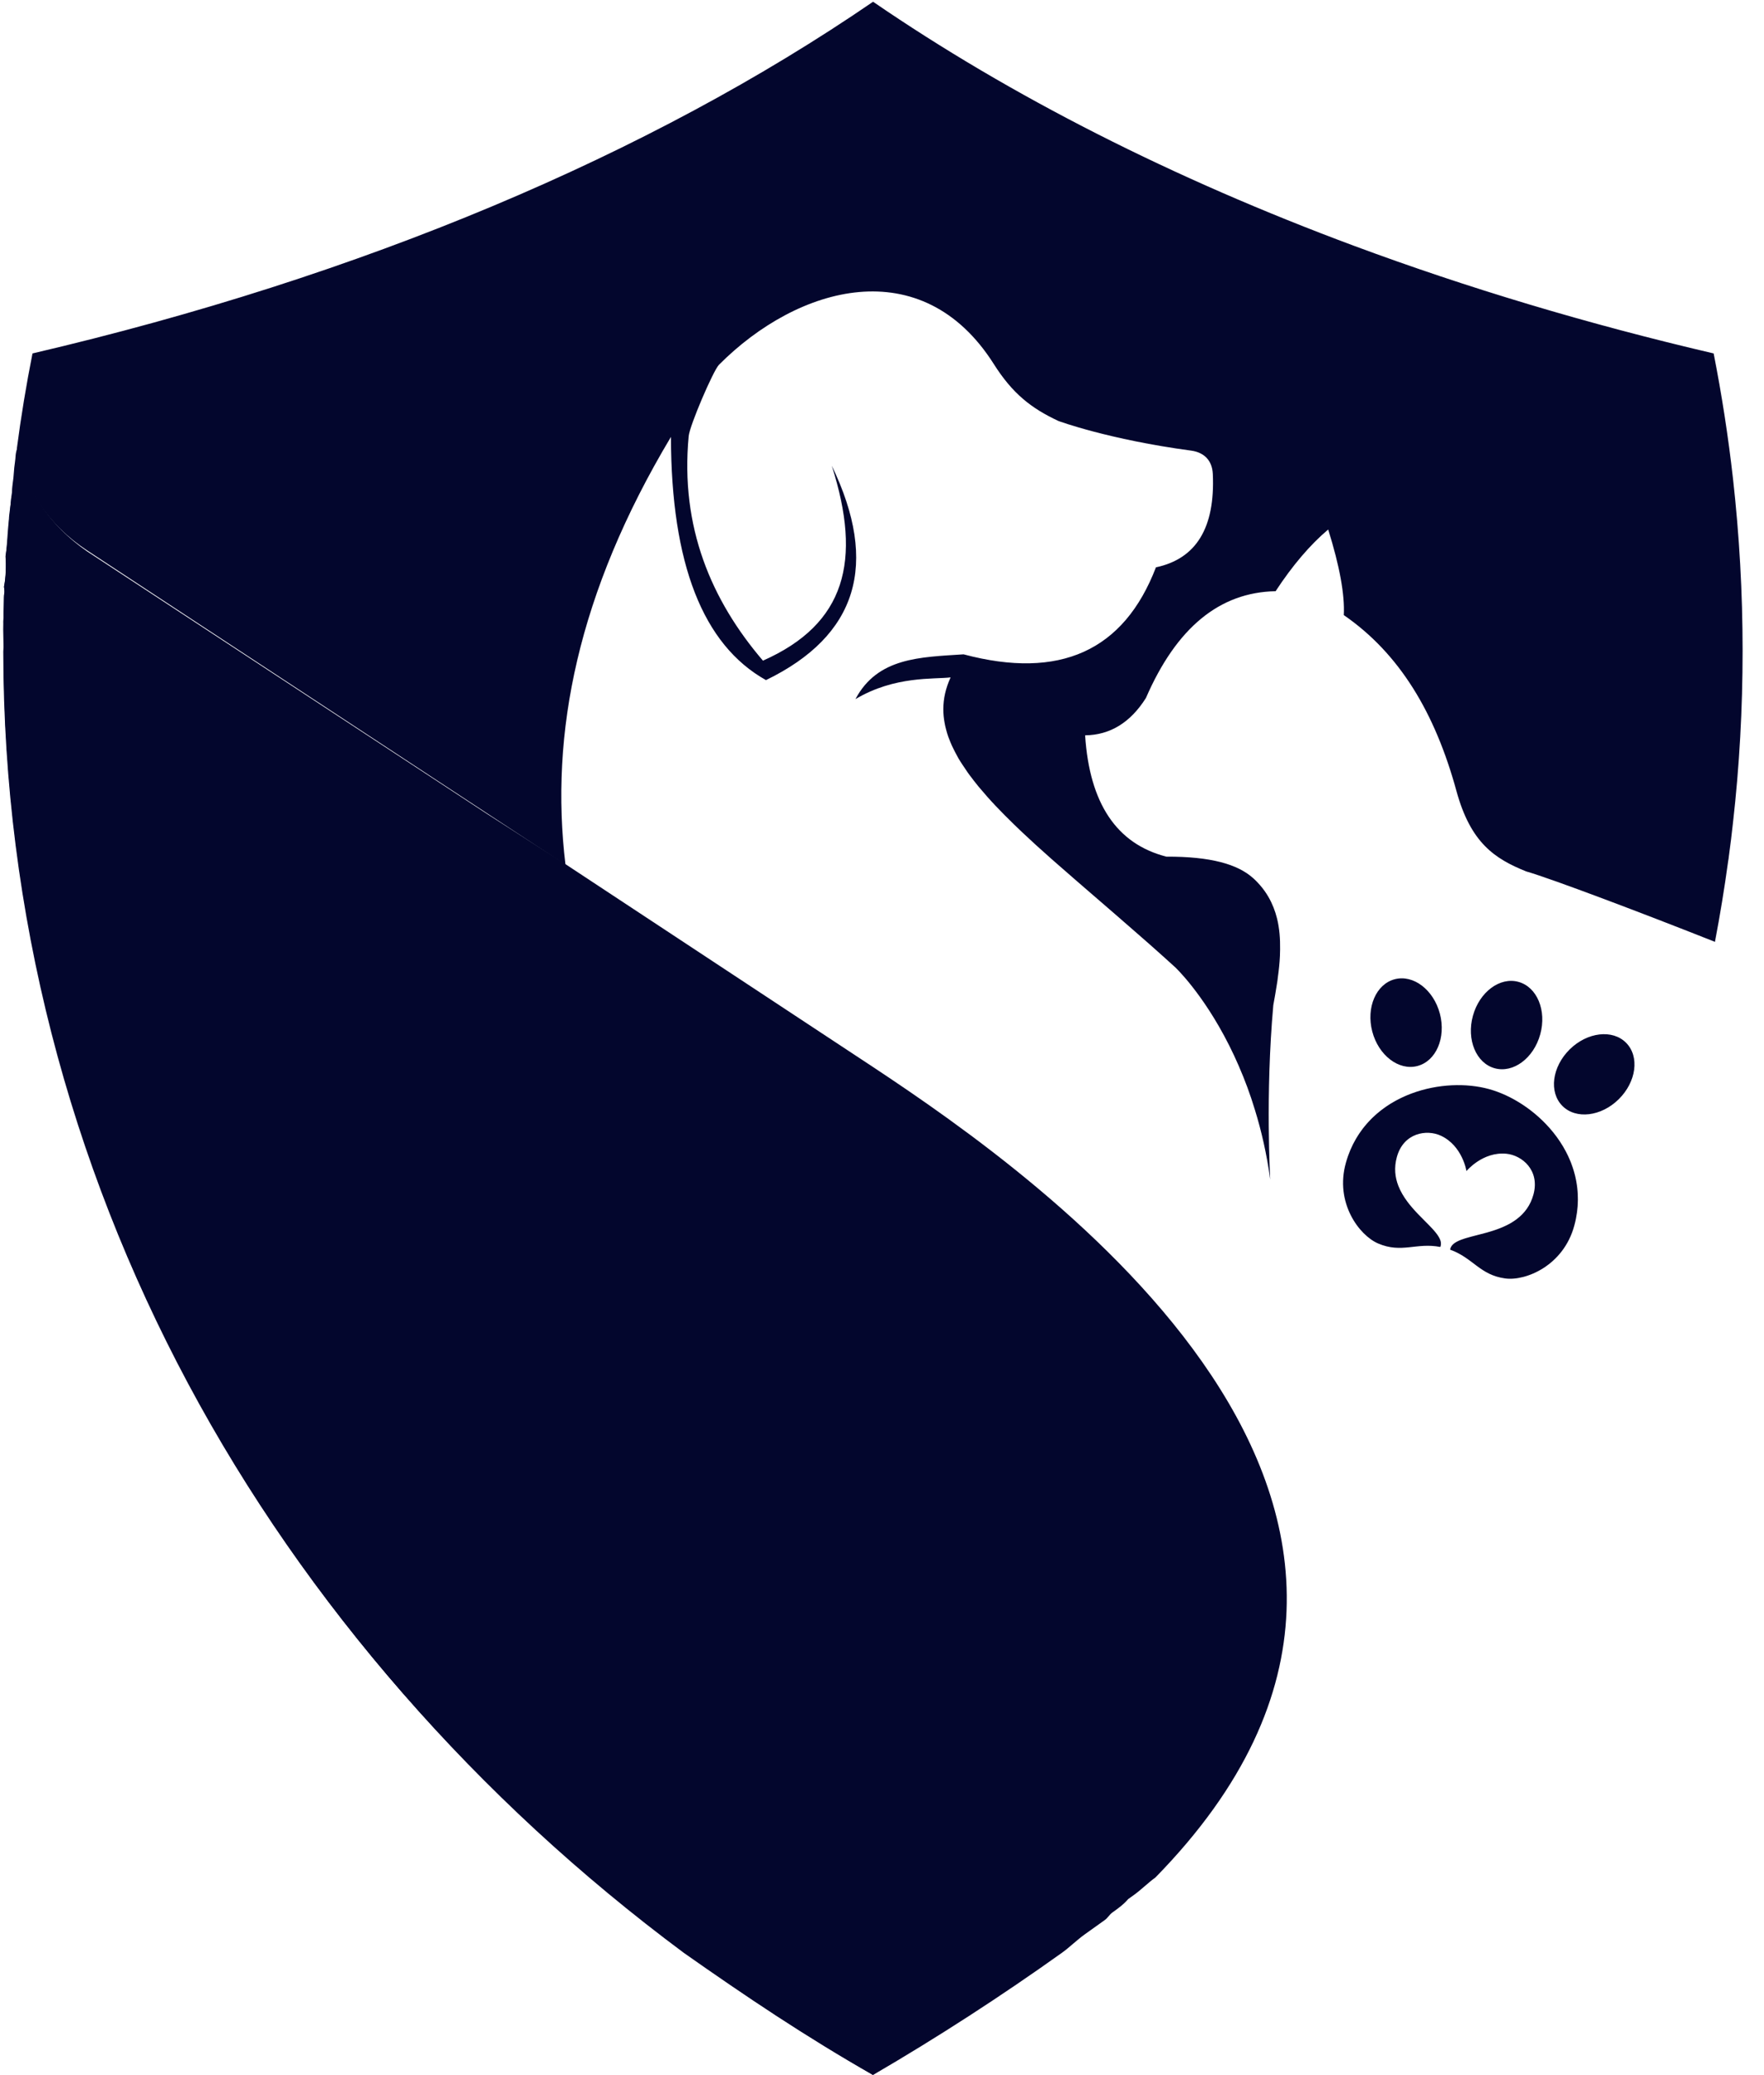<?xml version="1.0" encoding="UTF-8" standalone="no"?>
<!DOCTYPE svg PUBLIC "-//W3C//DTD SVG 1.1//EN" "http://www.w3.org/Graphics/SVG/1.1/DTD/svg11.dtd">
<svg width="100%" height="100%" viewBox="0 0 85 100" version="1.1" xmlns="http://www.w3.org/2000/svg" xmlns:xlink="http://www.w3.org/1999/xlink" xml:space="preserve" xmlns:serif="http://www.serif.com/" style="fill-rule:evenodd;clip-rule:evenodd;stroke-linejoin:round;stroke-miterlimit:2;">
    <g id="Icon" transform="matrix(0.833,0,0,1,0,0)">
        <rect x="0" y="0" width="101" height="100" style="fill:none;"/>
        <g id="Layer-1" serif:id="Layer 1" transform="matrix(1.199,0,0,0.999,-9.446,0.084)">
            <g transform="matrix(48.546,67.964,67.964,-48.546,27.843,39.675)">
                <path d="M-0.304,-0.066C-0.301,-0.069 -0.298,-0.071 -0.295,-0.074C-0.293,-0.076 -0.29,-0.078 -0.288,-0.08C-0.285,-0.083 -0.282,-0.085 -0.279,-0.088C-0.274,-0.092 -0.268,-0.097 -0.263,-0.102C-0.258,-0.105 -0.253,-0.109 -0.249,-0.113C-0.247,-0.114 -0.246,-0.115 -0.245,-0.116L-0.237,-0.122C-0.234,-0.124 -0.232,-0.126 -0.229,-0.127L-0.219,-0.135C0.028,-0.311 0.337,-0.344 0.621,-0.251C0.662,-0.238 0.702,-0.222 0.742,-0.204C0.746,-0.161 0.748,-0.117 0.748,-0.074C0.748,-0.069 0.747,-0.063 0.747,-0.057C0.747,-0.052 0.747,-0.048 0.747,-0.043C0.747,-0.041 0.746,-0.039 0.746,-0.037C0.746,-0.033 0.746,-0.029 0.745,-0.025C0.745,-0.024 0.745,-0.022 0.745,-0.021C0.745,-0.016 0.744,-0.01 0.744,-0.005C0.692,0.288 0.375,0.175 0.27,0.135L0.07,0.058L0.02,0.038L-0.238,-0.062C-0.263,-0.071 -0.288,-0.07 -0.31,-0.06C-0.308,-0.063 -0.306,-0.064 -0.304,-0.066Z" style="fill:rgb(3,6,45);fill-rule:nonzero;"/>
            </g>
            <g transform="matrix(1,0,0,1,91.488,33.803)">
                <path d="M0,-10.792C-0.23,-12.831 -0.542,-14.846 -0.934,-16.838C-7.024,-18.259 -12.82,-20.001 -18.26,-22.02C-27.013,-25.271 -34.849,-29.25 -41.488,-33.803C-52.257,-26.419 -66.158,-20.547 -82.042,-16.838C-82.343,-15.321 -82.596,-13.789 -82.798,-12.245L-82.798,-12.241C-82.442,-10.317 -81.27,-8.559 -79.401,-7.332L-60.065,5.377L-56.327,7.832C-57.095,1.501 -55.741,-5.289 -51.24,-12.811C-51.228,-6.69 -49.699,-2.783 -46.655,-1.08C-42.244,-3.222 -41.187,-6.667 -43.48,-11.422C-42.015,-6.833 -42.814,-3.784 -46.801,-2.018C-49.296,-4.936 -50.796,-8.46 -50.384,-12.847C-50.337,-13.361 -49.197,-16.014 -48.923,-16.291C-45.103,-20.128 -39.132,-21.798 -35.664,-16.327C-34.762,-14.902 -33.859,-14.193 -32.544,-13.579C-32.544,-13.579 -30.129,-12.684 -26.142,-12.15C-25.505,-12.063 -25.125,-11.667 -25.097,-11.018C-24.982,-8.428 -25.897,-6.932 -27.841,-6.52C-29.389,-2.486 -32.481,-1.088 -37.121,-2.323C-39.223,-2.185 -41.27,-2.173 -42.339,-0.162C-40.439,-1.294 -38.554,-1.112 -37.747,-1.211C-37.984,-0.696 -38.099,-0.189 -38.099,0.325C-38.099,0.436 -38.095,0.547 -38.083,0.658C-38.071,0.765 -38.059,0.876 -38.036,0.987C-38.02,1.093 -37.992,1.2 -37.964,1.307C-37.964,1.311 -37.964,1.315 -37.961,1.319C-37.933,1.43 -37.897,1.545 -37.858,1.656C-37.826,1.739 -37.794,1.822 -37.759,1.909C-37.735,1.968 -37.711,2.028 -37.683,2.087C-37.588,2.289 -37.481,2.495 -37.363,2.705C-37.307,2.796 -37.252,2.887 -37.188,2.982C-37.105,3.109 -37.018,3.239 -36.927,3.37C-36.86,3.465 -36.793,3.556 -36.717,3.651C-36.69,3.687 -36.662,3.726 -36.634,3.762C-36.559,3.861 -36.48,3.956 -36.401,4.055C-36.262,4.221 -36.116,4.391 -35.961,4.566C-35.834,4.708 -35.704,4.851 -35.565,4.997C-35.292,5.286 -34.999,5.579 -34.69,5.88C-34.564,6.003 -34.433,6.13 -34.298,6.256C-33.867,6.664 -33.404,7.084 -32.921,7.511C-32.802,7.618 -32.683,7.721 -32.56,7.828C-31.416,8.834 -30.157,9.903 -28.839,11.059C-28.629,11.241 -28.415,11.427 -28.201,11.617C-28.098,11.708 -27.991,11.803 -27.884,11.898C-27.56,12.187 -27.231,12.48 -26.903,12.781C-26.903,12.781 -26.887,12.793 -26.863,12.817L-26.863,12.82C-26.594,13.086 -25.081,14.669 -23.834,17.556L-23.834,17.56C-23.557,18.193 -23.296,18.89 -23.066,19.65C-22.753,20.66 -22.496,21.78 -22.326,23.011C-22.326,23.011 -22.567,18.941 -22.179,14.606L-22.179,14.602C-22.116,14.262 -22.057,13.925 -22.005,13.585C-21.985,13.474 -21.969,13.359 -21.958,13.244C-21.91,12.904 -21.874,12.559 -21.859,12.223C-21.855,12.12 -21.851,12.013 -21.851,11.91C-21.843,11.395 -21.882,10.896 -21.997,10.425C-22.088,10.057 -22.223,9.709 -22.413,9.38C-22.528,9.182 -22.662,8.992 -22.817,8.814C-22.92,8.695 -23.034,8.576 -23.161,8.465C-23.901,7.804 -25.188,7.428 -27.338,7.436C-29.737,6.822 -31.044,4.87 -31.258,1.584C-30.05,1.569 -29.072,0.967 -28.324,-0.217C-26.855,-3.602 -24.773,-5.32 -22.068,-5.368C-21.253,-6.611 -20.406,-7.605 -19.531,-8.345C-18.976,-6.572 -18.727,-5.194 -18.778,-4.216C-16.09,-2.363 -14.376,0.492 -13.342,4.273C-12.657,6.771 -11.501,7.535 -9.977,8.149C-8.77,8.493 -4.315,10.18 -0.871,11.546C-0.626,10.259 -0.412,8.96 -0.234,7.654C-0.218,7.571 -0.206,7.484 -0.198,7.4C-0.123,6.866 -0.059,6.327 0,5.789C0.309,3.065 0.463,0.302 0.463,-2.498C0.463,-5.297 0.305,-8.064 0,-10.792" style="fill:rgb(3,6,45);"/>
            </g>
            <g transform="matrix(-46.202,-73.864,-73.864,46.202,41.901,64.389)">
                <path d="M0.604,0.074L0.604,0.074L0.604,0.074ZM0.597,0.08C0.594,0.082 0.591,0.085 0.588,0.087C0.583,0.091 0.577,0.095 0.572,0.099C0.567,0.102 0.562,0.105 0.558,0.109C0.556,0.11 0.555,0.11 0.553,0.112L0.545,0.117C0.543,0.119 0.541,0.12 0.538,0.122L0.528,0.128C0.281,0.282 -0.017,0.295 -0.283,0.191C-0.321,0.175 -0.359,0.158 -0.396,0.138C-0.175,-0.186 0.1,0.021 0.294,0.086C0.458,0.142 0.568,0.094 0.597,0.079C0.602,0.076 0.604,0.074 0.604,0.074C0.602,0.076 0.599,0.078 0.597,0.08Z" style="fill:rgb(3,6,45);fill-rule:nonzero;"/>
            </g>
            <g transform="matrix(0.968,-0.253,-0.253,-0.968,76.773,51.132)">
                <path d="M-0.546,-0.07C0.385,-0.07 1.139,0.898 1.14,2.092C1.139,3.286 0.385,4.254 -0.546,4.254C-1.477,4.254 -2.231,3.286 -2.232,2.092C-2.231,0.898 -1.477,-0.07 -0.546,-0.07" style="fill:rgb(3,6,45);fill-rule:nonzero;"/>
            </g>
            <g transform="matrix(0.964,0.265,0.265,-0.964,79.459,51.221)">
                <path d="M0.573,-0.077C1.503,-0.078 2.259,0.891 2.258,2.085C2.259,3.278 1.504,4.247 0.573,4.246C-0.357,4.247 -1.112,3.279 -1.112,2.084C-1.112,0.891 -0.357,-0.077 0.573,-0.077" style="fill:rgb(3,6,45);fill-rule:nonzero;"/>
            </g>
            <g transform="matrix(-0.703,-0.712,-0.712,0.703,82.629,51.712)">
                <path d="M-1.539,-3.681C-0.608,-3.681 0.147,-2.713 0.148,-1.519C0.147,-0.326 -0.607,0.643 -1.539,0.643C-2.469,0.643 -3.224,-0.325 -3.223,-1.519C-3.223,-2.713 -2.469,-3.681 -1.539,-3.681" style="fill:rgb(3,6,45);fill-rule:nonzero;"/>
            </g>
            <g transform="matrix(1,0,0,1,83.924,55.252)">
                <path d="M0,3.365C0.013,3.295 0.026,3.225 0.035,3.156C0.041,3.115 0.044,3.075 0.049,3.034C0.056,2.972 0.063,2.91 0.068,2.848C0.071,2.806 0.072,2.763 0.074,2.721C0.077,2.662 0.079,2.603 0.08,2.545C0.08,2.502 0.079,2.459 0.078,2.416C0.077,2.36 0.076,2.303 0.073,2.247C0.071,2.204 0.067,2.161 0.064,2.119C0.059,2.063 0.055,2.008 0.048,1.954C0.043,1.911 0.037,1.869 0.031,1.827C0.023,1.773 0.015,1.719 0.005,1.666C-0.002,1.624 -0.01,1.583 -0.019,1.542C-0.03,1.489 -0.041,1.436 -0.054,1.383C-0.064,1.343 -0.074,1.304 -0.085,1.264C-0.099,1.211 -0.114,1.159 -0.13,1.106C-0.142,1.068 -0.154,1.03 -0.167,0.992C-0.184,0.939 -0.203,0.887 -0.222,0.835C-0.234,0.804 -0.244,0.773 -0.256,0.743L-0.256,0.742C-0.26,0.733 -0.264,0.725 -0.267,0.716C-0.282,0.68 -0.297,0.644 -0.312,0.608C-0.324,0.58 -0.336,0.551 -0.349,0.523C-0.357,0.505 -0.365,0.486 -0.374,0.468C-0.387,0.44 -0.399,0.413 -0.413,0.385C-0.43,0.35 -0.447,0.316 -0.465,0.281C-0.476,0.259 -0.486,0.238 -0.497,0.217C-0.506,0.201 -0.513,0.186 -0.522,0.171C-0.555,0.109 -0.589,0.048 -0.625,-0.012C-0.625,-0.013 -0.625,-0.014 -0.626,-0.014C-0.631,-0.023 -0.636,-0.031 -0.641,-0.04C-0.65,-0.054 -0.659,-0.069 -0.668,-0.083C-0.701,-0.139 -0.736,-0.194 -0.772,-0.248C-0.775,-0.253 -0.778,-0.258 -0.782,-0.264C-0.791,-0.278 -0.8,-0.291 -0.81,-0.305C-0.849,-0.364 -0.89,-0.422 -0.931,-0.479C-0.939,-0.489 -0.946,-0.499 -0.953,-0.509C-1.006,-0.58 -1.059,-0.651 -1.115,-0.719L-1.114,-0.718C-1.115,-0.719 -1.115,-0.719 -1.116,-0.72C-1.956,-1.76 -3.12,-2.501 -4.209,-2.801C-5.298,-3.1 -6.678,-3.058 -7.932,-2.593C-7.955,-2.585 -7.977,-2.576 -8,-2.567C-8.052,-2.547 -8.104,-2.526 -8.156,-2.505C-8.189,-2.491 -8.223,-2.476 -8.257,-2.461C-8.295,-2.444 -8.334,-2.427 -8.373,-2.409C-8.399,-2.397 -8.426,-2.385 -8.452,-2.372C-8.465,-2.366 -8.477,-2.359 -8.49,-2.353C-8.52,-2.338 -8.549,-2.323 -8.578,-2.308C-8.619,-2.287 -8.66,-2.267 -8.7,-2.245C-8.726,-2.231 -8.751,-2.215 -8.777,-2.201C-8.832,-2.169 -8.887,-2.138 -8.942,-2.105C-8.971,-2.087 -8.999,-2.068 -9.028,-2.05C-9.033,-2.046 -9.039,-2.043 -9.044,-2.039C-9.054,-2.033 -9.065,-2.026 -9.076,-2.019C-9.109,-1.997 -9.143,-1.975 -9.177,-1.952C-9.207,-1.931 -9.237,-1.909 -9.266,-1.888C-9.313,-1.855 -9.359,-1.821 -9.404,-1.786C-9.434,-1.763 -9.464,-1.738 -9.494,-1.714C-9.537,-1.679 -9.58,-1.644 -9.622,-1.608C-9.653,-1.581 -9.682,-1.555 -9.712,-1.528C-9.753,-1.491 -9.792,-1.454 -9.832,-1.416C-9.861,-1.387 -9.89,-1.358 -9.919,-1.329C-9.957,-1.29 -9.994,-1.25 -10.031,-1.21C-10.059,-1.179 -10.087,-1.148 -10.115,-1.116C-10.15,-1.075 -10.185,-1.033 -10.22,-0.991C-10.246,-0.958 -10.273,-0.925 -10.299,-0.891C-10.332,-0.847 -10.364,-0.802 -10.396,-0.757C-10.421,-0.722 -10.446,-0.687 -10.47,-0.652C-10.501,-0.605 -10.531,-0.557 -10.561,-0.509C-10.584,-0.472 -10.607,-0.436 -10.628,-0.399C-10.658,-0.348 -10.685,-0.296 -10.713,-0.244C-10.733,-0.207 -10.753,-0.17 -10.773,-0.132C-10.8,-0.076 -10.826,-0.019 -10.852,0.038C-10.868,0.075 -10.886,0.111 -10.902,0.149C-10.929,0.214 -10.954,0.28 -10.979,0.347C-10.991,0.38 -11.004,0.411 -11.016,0.445C-11.051,0.546 -11.084,0.649 -11.113,0.755C-11.654,2.685 -10.47,4.256 -9.556,4.648C-8.418,5.135 -7.715,4.591 -6.559,4.815L-6.54,4.766C-6.533,4.741 -6.53,4.715 -6.528,4.69C-6.527,4.685 -6.527,4.681 -6.527,4.676C-6.526,4.652 -6.527,4.627 -6.53,4.602C-6.531,4.597 -6.532,4.592 -6.532,4.587C-6.537,4.561 -6.542,4.535 -6.55,4.509C-6.551,4.507 -6.552,4.506 -6.552,4.504C-6.561,4.478 -6.571,4.452 -6.583,4.425C-6.585,4.421 -6.586,4.417 -6.588,4.413C-6.601,4.387 -6.616,4.359 -6.632,4.332C-6.634,4.327 -6.637,4.322 -6.641,4.317C-6.657,4.289 -6.676,4.261 -6.696,4.232C-6.697,4.23 -6.699,4.228 -6.701,4.225C-6.721,4.196 -6.743,4.167 -6.767,4.138C-6.768,4.135 -6.77,4.133 -6.772,4.131C-6.796,4.1 -6.822,4.069 -6.849,4.038C-6.852,4.035 -6.855,4.031 -6.858,4.027C-6.886,3.996 -6.915,3.963 -6.945,3.93C-6.945,3.93 -6.946,3.93 -6.946,3.929C-7.146,3.712 -7.395,3.476 -7.644,3.215C-7.661,3.197 -7.678,3.179 -7.696,3.16C-7.718,3.136 -7.741,3.112 -7.763,3.088C-7.782,3.067 -7.801,3.046 -7.82,3.025C-7.856,2.985 -7.891,2.945 -7.926,2.904C-7.93,2.9 -7.933,2.896 -7.936,2.892C-7.971,2.852 -8.005,2.811 -8.038,2.769C-8.041,2.766 -8.044,2.762 -8.047,2.759C-8.081,2.715 -8.115,2.672 -8.148,2.627C-8.149,2.626 -8.151,2.624 -8.152,2.622C-8.324,2.39 -8.475,2.14 -8.58,1.871C-8.742,1.456 -8.796,0.995 -8.654,0.478C-8.332,-0.694 -7.215,-0.87 -6.531,-0.552C-5.485,-0.065 -5.296,1.154 -5.296,1.154C-5.296,1.154 -4.512,0.203 -3.364,0.319C-2.612,0.395 -1.743,1.118 -2.065,2.289C-2.21,2.818 -2.502,3.191 -2.863,3.466C-2.896,3.491 -2.928,3.515 -2.962,3.538C-2.976,3.548 -2.99,3.557 -3.005,3.567C-3.039,3.59 -3.073,3.612 -3.108,3.633C-3.124,3.642 -3.139,3.651 -3.155,3.661C-3.189,3.68 -3.224,3.7 -3.258,3.718C-3.277,3.728 -3.295,3.738 -3.314,3.747C-3.346,3.764 -3.379,3.78 -3.412,3.795C-3.434,3.806 -3.458,3.817 -3.481,3.827C-3.509,3.84 -3.538,3.853 -3.567,3.865C-3.596,3.878 -3.625,3.889 -3.655,3.901C-3.678,3.91 -3.702,3.92 -3.725,3.929C-3.761,3.943 -3.798,3.956 -3.834,3.969C-3.841,3.971 -3.848,3.974 -3.855,3.976C-3.869,3.981 -3.882,3.986 -3.896,3.991C-3.935,4.004 -3.974,4.017 -4.014,4.03C-4.016,4.031 -4.019,4.032 -4.022,4.033C-4.041,4.039 -4.06,4.045 -4.078,4.05C-4.107,4.059 -4.136,4.068 -4.165,4.077C-4.196,4.086 -4.228,4.096 -4.26,4.105C-4.284,4.112 -4.308,4.119 -4.333,4.126C-4.68,4.223 -5.015,4.298 -5.297,4.383L-5.299,4.383C-5.341,4.396 -5.383,4.409 -5.423,4.422C-5.427,4.424 -5.432,4.425 -5.436,4.427C-5.475,4.44 -5.514,4.453 -5.55,4.467C-5.553,4.468 -5.555,4.469 -5.558,4.47C-5.593,4.483 -5.627,4.497 -5.659,4.511C-5.662,4.513 -5.665,4.514 -5.667,4.515C-5.699,4.529 -5.729,4.544 -5.758,4.56C-5.763,4.562 -5.768,4.565 -5.773,4.568C-5.801,4.583 -5.828,4.599 -5.852,4.616C-5.856,4.618 -5.859,4.621 -5.863,4.623C-5.887,4.64 -5.909,4.657 -5.929,4.675C-5.931,4.676 -5.932,4.677 -5.934,4.679C-5.954,4.697 -5.972,4.717 -5.989,4.737C-5.992,4.74 -5.995,4.744 -5.998,4.748C-6.014,4.768 -6.028,4.789 -6.039,4.81C-6.042,4.814 -6.043,4.818 -6.045,4.822C-6.057,4.845 -6.067,4.869 -6.074,4.894L-6.082,4.946C-4.974,5.345 -4.648,6.171 -3.422,6.334C-2.436,6.465 -0.615,5.719 -0.093,3.784C-0.064,3.678 -0.039,3.573 -0.018,3.468C-0.011,3.433 -0.006,3.399 0,3.365" style="fill:rgb(3,6,45);fill-rule:nonzero;"/>
            </g>
        </g>
    </g>
</svg>
